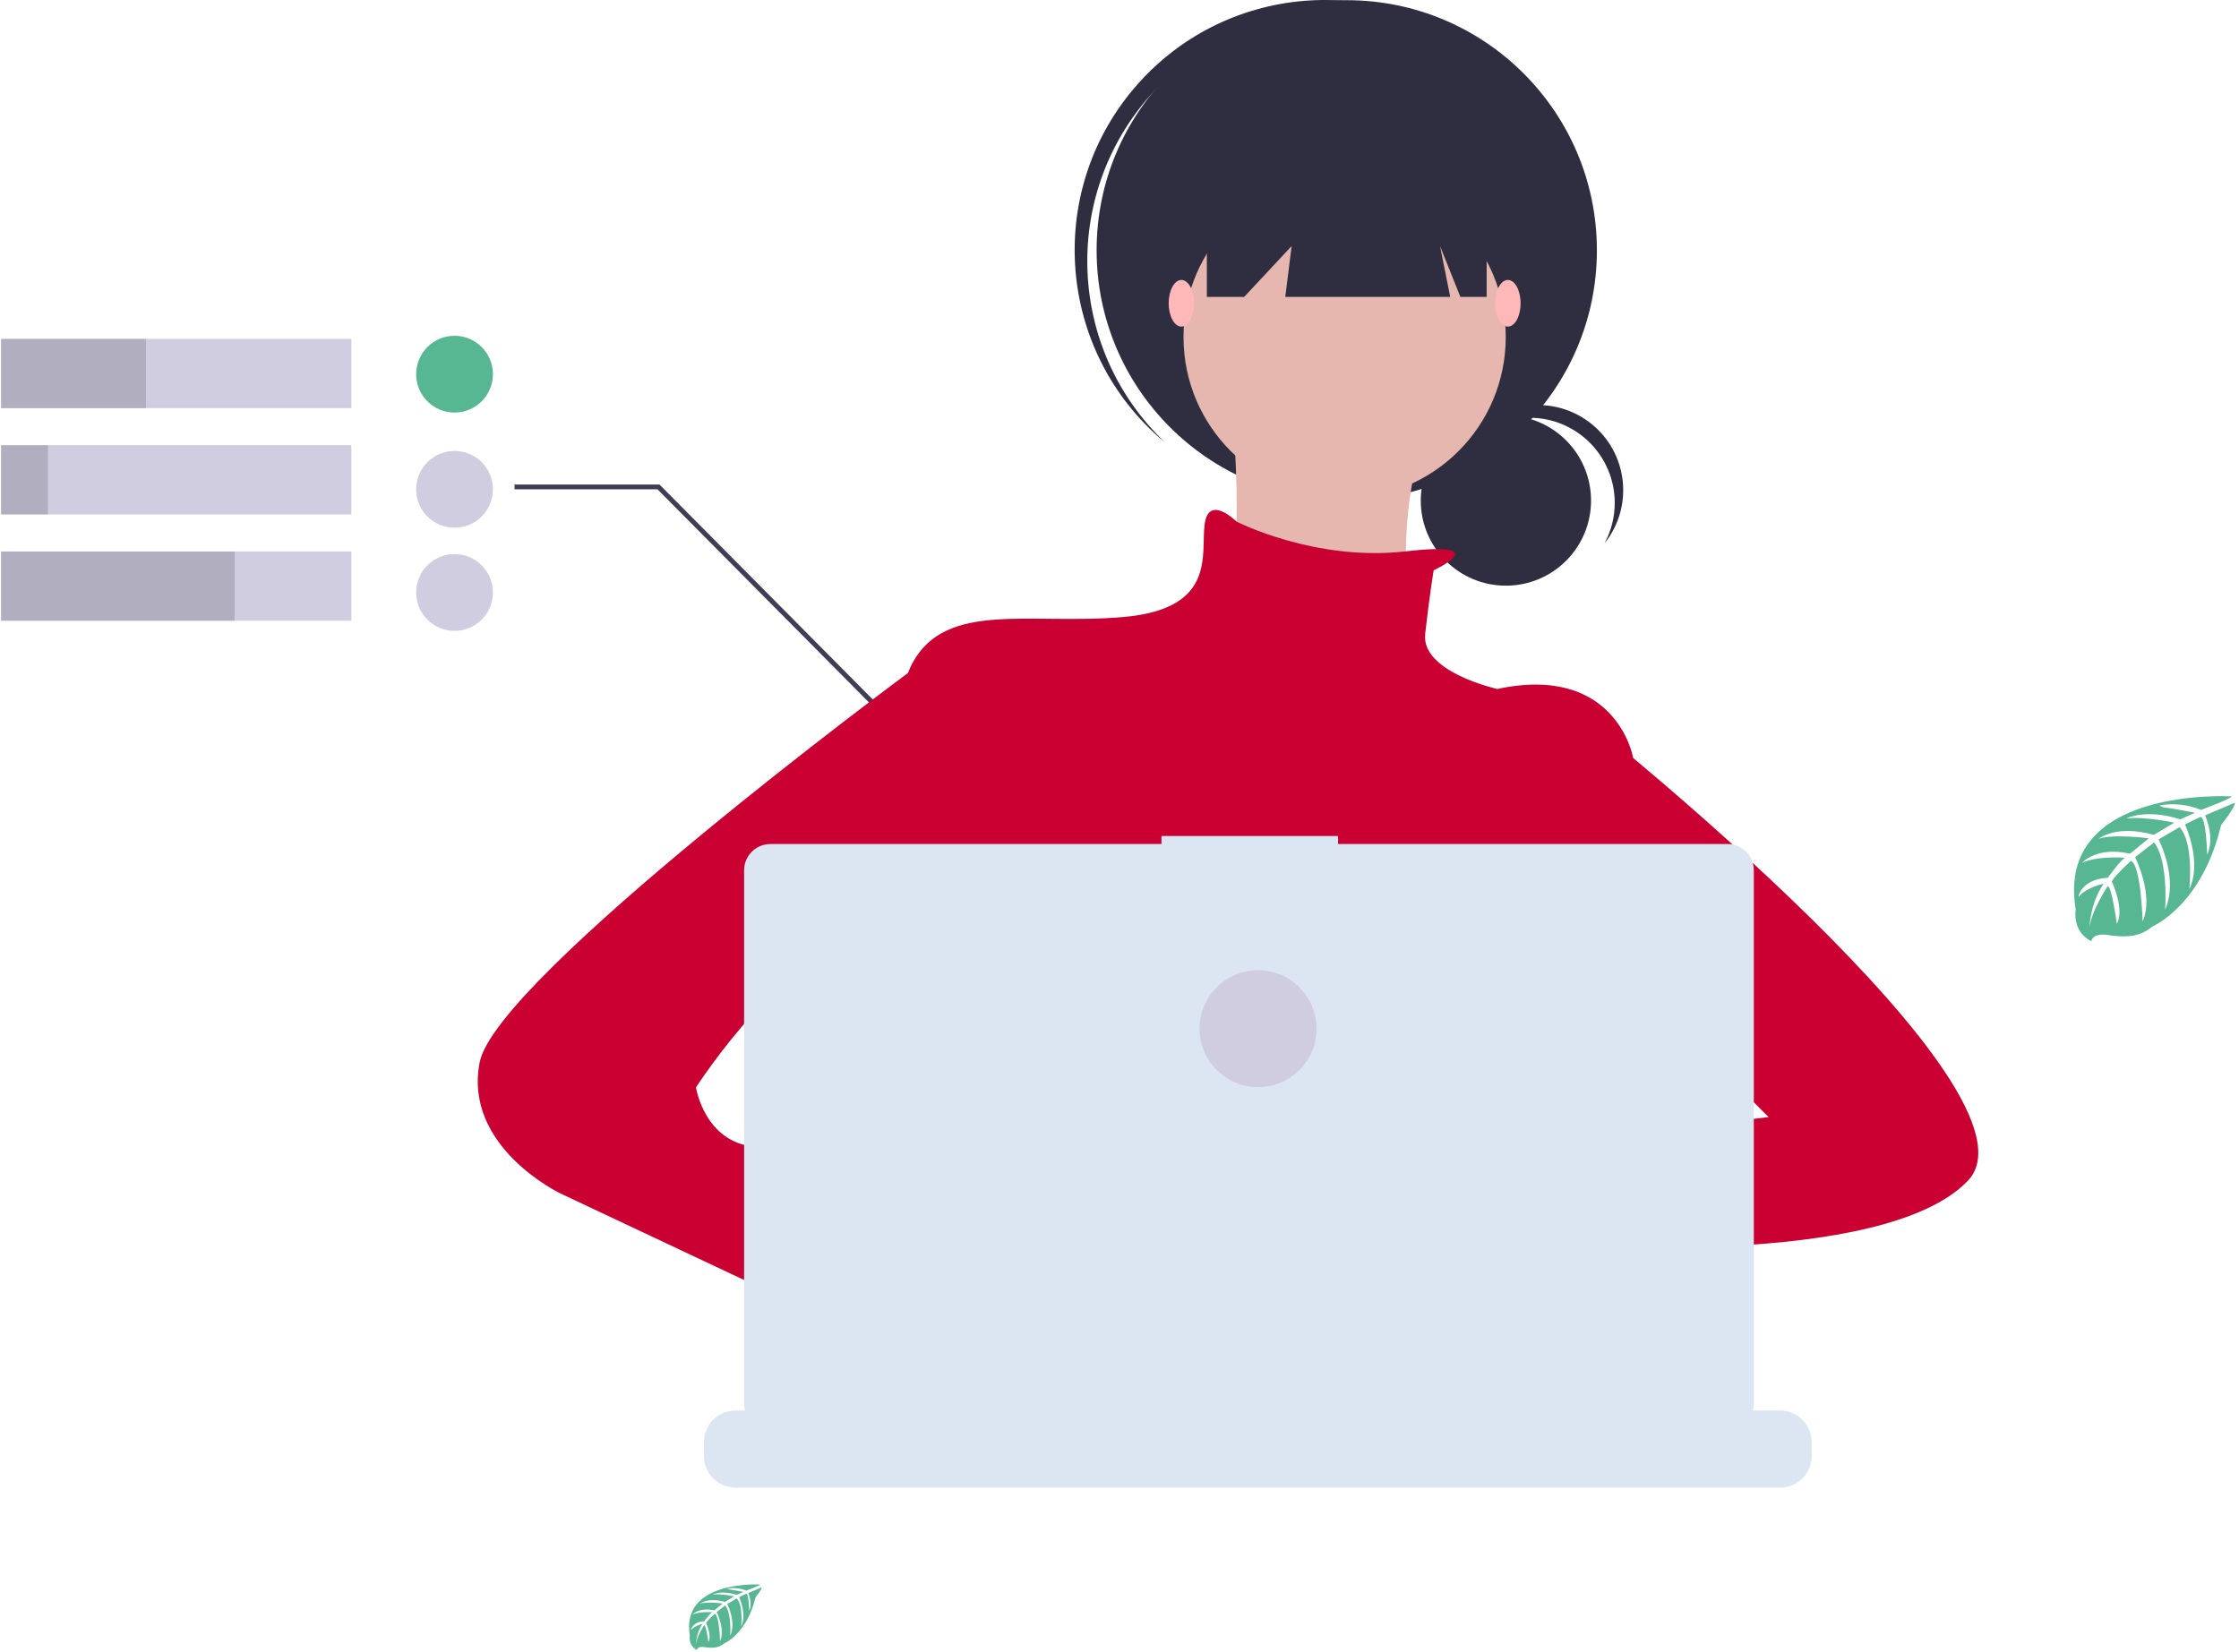 <svg width="473" height="349" viewBox="0 0 473 349" fill="none" xmlns="http://www.w3.org/2000/svg">
<path d="M471.429 168.28C471.429 168.28 434.113 166.028 438.51 192.176C438.51 192.176 437.623 196.798 441.825 198.893C441.825 198.893 441.891 196.957 445.655 197.618C446.994 197.84 448.354 197.906 449.71 197.813C451.536 197.692 453.275 196.982 454.663 195.787C454.663 195.787 465.153 191.452 469.23 174.311C469.23 174.311 472.248 170.57 472.129 169.609L465.832 172.298C465.832 172.298 467.986 176.842 466.275 180.616C466.275 180.616 466.071 172.462 464.862 172.64C464.618 172.675 461.591 174.212 461.591 174.212C461.591 174.212 465.292 182.123 462.5 187.876C462.5 187.876 463.559 178.126 460.434 174.784L456.003 177.372C456.003 177.372 460.327 185.545 457.393 192.214C457.393 192.214 458.146 181.986 455.067 178.001L451.052 181.133C451.052 181.133 455.116 189.187 452.639 194.718C452.639 194.718 452.316 182.814 450.184 181.915C450.184 181.915 446.669 185.017 446.133 186.285C446.133 186.285 448.915 192.135 447.187 195.22C447.187 195.22 446.128 187.286 445.259 187.243C445.259 187.243 441.758 192.498 441.395 196.107C441.395 196.107 441.547 190.748 444.412 186.746C444.412 186.746 441.026 187.327 439.049 189.519C439.049 189.519 439.595 185.805 445.277 185.477C445.277 185.477 448.17 181.488 448.941 181.249C448.941 181.249 443.295 180.774 439.87 182.295C439.87 182.295 442.884 178.789 449.979 180.385L453.944 177.145C453.944 177.145 446.508 176.131 443.353 177.252C443.353 177.252 446.982 174.15 455.013 176.41L459.33 173.831C459.33 173.831 452.988 172.466 449.212 172.944C449.212 172.944 453.201 170.795 460.597 173.127L463.699 171.741C463.699 171.741 459.056 170.827 457.694 170.681C456.333 170.534 456.263 170.163 456.263 170.163C459.205 169.672 462.226 170.008 464.989 171.133C464.989 171.132 471.541 168.692 471.429 168.28Z" fill="#57B793"/>
<path d="M210.785 230.364C210.785 230.364 193.946 229.349 195.913 241.163C195.913 241.163 195.517 243.251 197.41 244.2C197.41 244.2 197.441 243.313 199.143 243.62C199.748 243.721 200.361 243.75 200.973 243.708C201.8 243.654 202.586 243.329 203.212 242.786C203.212 242.786 207.953 240.826 209.798 233.08C209.798 233.08 211.158 231.391 211.104 230.957L208.26 232.172C208.26 232.172 209.231 234.223 208.467 235.929C208.467 235.929 208.374 232.247 207.829 232.331C207.718 232.331 206.349 233.043 206.349 233.043C206.349 233.043 208.024 236.62 206.761 239.217C206.761 239.217 207.238 234.812 205.826 233.301L203.823 234.489C203.823 234.489 205.777 238.181 204.452 241.194C204.452 241.194 204.792 236.573 203.401 234.774L201.589 236.192C201.589 236.192 203.424 239.831 202.305 242.33C202.305 242.33 202.156 236.949 201.193 236.542C201.193 236.542 199.607 237.943 199.363 238.519C199.363 238.519 200.621 241.178 199.842 242.556C199.842 242.556 199.363 238.971 198.954 238.952C198.954 238.952 197.373 241.328 197.209 242.941C197.288 241.436 197.759 239.979 198.575 238.712C197.661 238.885 196.818 239.322 196.15 239.966C196.15 239.966 196.397 238.287 198.964 238.141C198.964 238.141 200.293 236.337 200.622 236.226C200.622 236.226 198.069 236.013 196.523 236.701C196.523 236.701 197.882 235.118 201.088 235.838L202.86 234.375C202.86 234.375 199.496 233.927 198.071 234.421C198.071 234.421 199.711 233.021 203.341 234.04L205.29 232.874C205.29 232.874 202.423 232.259 200.716 232.478C200.716 232.478 202.521 231.507 205.861 232.558L207.258 231.932C207.258 231.932 205.158 231.52 204.542 231.453C203.924 231.387 203.895 231.219 203.895 231.219C205.224 230.998 206.59 231.151 207.839 231.662C207.841 231.663 210.838 230.549 210.785 230.364Z" fill="#57B793"/>
<path d="M160.597 334.811C160.597 334.811 143.756 333.795 145.724 345.61C145.724 345.61 145.328 347.698 147.222 348.646C147.222 348.646 147.253 347.759 148.953 348.066C149.559 348.168 150.173 348.197 150.785 348.154C151.61 348.1 152.397 347.776 153.024 347.232C153.024 347.232 157.765 345.273 159.608 337.526C159.608 337.526 160.968 335.837 160.916 335.404L158.071 336.617C158.071 336.617 159.041 338.669 158.279 340.375C158.279 340.375 158.186 336.693 157.64 336.777C157.53 336.777 156.159 337.49 156.159 337.49C156.159 337.49 157.835 341.066 156.572 343.664C156.572 343.664 157.05 339.258 155.637 337.747L153.634 338.936C153.634 338.936 155.588 342.627 154.263 345.641C154.263 345.641 154.604 341.019 153.213 339.22L151.399 340.637C151.399 340.637 153.235 344.277 152.119 346.776C152.119 346.776 151.966 341.396 151.005 340.989C151.005 340.989 149.418 342.39 149.173 342.965C149.173 342.965 150.433 345.623 149.653 347.002C149.653 347.002 149.173 343.417 148.767 343.398C148.767 343.398 147.184 345.774 147.02 347.387C147.099 345.882 147.57 344.426 148.385 343.159C147.472 343.331 146.629 343.768 145.961 344.412C145.961 344.412 146.209 342.733 148.774 342.587C148.774 342.587 150.104 340.784 150.432 340.673C150.432 340.673 147.879 340.459 146.332 341.147C146.332 341.147 147.693 339.565 150.897 340.283L152.669 338.821C152.669 338.821 149.307 338.374 147.882 338.868C147.882 338.868 149.521 337.466 153.15 338.486L155.1 337.321C155.1 337.321 152.233 336.705 150.527 336.924C150.527 336.924 152.33 335.954 155.672 337.003L157.068 336.378C157.068 336.378 154.969 335.966 154.352 335.9C153.733 335.833 153.704 335.665 153.704 335.665C155.035 335.444 156.401 335.598 157.649 336.108C157.652 336.108 160.65 334.995 160.597 334.811Z" fill="#57B793"/>
<path d="M202.871 167.873L138.899 103.395H108.697V102.382H139.322L139.471 102.532L203.592 167.16L202.871 167.873Z" fill="#3F3D56"/>
<path d="M74.227 71.608H0.222V86.245H74.227V71.608Z" fill="#D0CDE1"/>
<path d="M74.227 94.069H0.222V108.706H74.227V94.069Z" fill="#D0CDE1"/>
<path d="M74.227 116.53H0.222V131.167H74.227V116.53Z" fill="#D0CDE1"/>
<path opacity="0.15" d="M30.837 71.608H0.222V86.245H30.837V71.608Z" fill="black"/>
<path opacity="0.15" d="M10.133 94.069H0.222V108.706H10.133V94.069Z" fill="black"/>
<path opacity="0.15" d="M49.559 116.53H0.222V131.167H49.559V116.53Z" fill="black"/>
<path d="M96.024 87.175C100.503 87.175 104.134 83.544 104.134 79.065C104.134 74.586 100.503 70.955 96.024 70.955C91.545 70.955 87.914 74.586 87.914 79.065C87.914 83.544 91.545 87.175 96.024 87.175Z" fill="#57B793"/>
<path d="M96.024 111.506C100.503 111.506 104.134 107.875 104.134 103.395C104.134 98.916 100.503 95.285 96.024 95.285C91.545 95.285 87.914 98.916 87.914 103.395C87.914 107.875 91.545 111.506 96.024 111.506Z" fill="#D0CDE1"/>
<path d="M96.024 133.302C100.503 133.302 104.134 129.671 104.134 125.192C104.134 120.712 100.503 117.081 96.024 117.081C91.545 117.081 87.914 120.712 87.914 125.192C87.914 129.671 91.545 133.302 96.024 133.302Z" fill="#D0CDE1"/>
<path d="M318.129 123.756C328.062 123.756 336.115 115.703 336.115 105.77C336.115 95.837 328.062 87.784 318.129 87.784C308.195 87.784 300.143 95.837 300.143 105.77C300.143 115.703 308.195 123.756 318.129 123.756Z" fill="#2F2E41"/>
<path d="M323.133 88.274C333.07 88.274 341.124 96.33 341.122 106.267C341.122 109.25 340.384 112.173 338.968 114.806C345.178 107.04 343.913 95.726 336.152 89.524C328.391 83.322 317.071 84.587 310.877 92.343C310.201 93.185 309.604 94.093 309.094 95.042C312.5 90.766 317.668 88.274 323.133 88.274Z" fill="#2F2E41"/>
<path d="M284.504 0.04C313.692 0.04 337.352 23.703 337.352 52.884C337.352 82.072 313.695 105.727 284.504 105.727C255.323 105.727 231.666 82.075 231.666 52.884C231.666 23.705 255.323 0.04 284.504 0.04Z" fill="#2F2E41"/>
<path d="M243.039 20.103C261.966 -1.187 294.354 -3.636 316.271 14.557C315.84 14.143 315.414 13.735 314.96 13.335C293.137 -6.049 259.739 -4.065 240.362 17.753C220.994 39.559 222.958 72.936 244.743 92.323C245.192 92.721 245.653 93.103 246.118 93.478C225.473 73.847 224.116 41.39 243.039 20.103Z" fill="#2F2E41"/>
<path d="M284.061 105.283C302.858 105.283 318.097 90.044 318.097 71.247C318.097 52.45 302.858 37.211 284.061 37.211C265.264 37.211 250.025 52.45 250.025 71.247C250.025 90.044 265.264 105.283 284.061 105.283Z" fill="#E5B7AE"/>
<path d="M259.88 81.993C259.88 81.993 264.352 123.192 257.191 127.672C250.022 132.15 298.388 138.423 298.388 138.423C298.388 138.423 291.221 93.642 309.136 81.993H259.88Z" fill="#E5B7AE"/>
<path d="M302.87 120.506C302.87 120.506 316.205 114.283 296.997 116.5C277.789 118.717 261.219 110.211 261.219 110.211C261.219 110.211 255.402 104.387 254.504 110.66C253.608 116.929 257.193 128.572 237.49 130.361C217.784 132.152 199.867 126.782 192.701 140.214C185.537 153.648 189.121 211.872 189.121 211.872C189.121 211.872 202.556 260.23 213.304 267.396C224.047 274.565 318.093 264.71 318.093 264.71L344.962 216.342V159.919C344.962 159.919 341.38 140.214 316.302 145.584C316.302 145.584 300.183 142.01 301.076 133.945C301.977 125.881 302.87 120.506 302.87 120.506Z" fill="#CB0032"/>
<path d="M216.849 301.624C217.405 299.208 217.78 297.845 217.78 297.845L217.492 295.886L214.543 275.849L213.303 267.397C224.046 262.919 226.735 242.313 226.735 242.313L227.141 242.073L228.975 240.976L235.559 237.022L235.695 236.945L238.356 238.711L243.751 242.31C262.658 256.215 281.9 255.97 293.778 253.776C301.041 252.441 305.552 250.377 305.552 250.377L318.576 246.03L318.984 245.898L319.382 245.954L327.023 247.117L327.163 247.137L327.796 247.234L326.025 259.467L323.464 277.244C330.235 280.836 336.266 287.574 341.534 295.886C342.7 297.72 343.828 299.639 344.925 301.624C346.348 304.195 347.706 306.861 349.002 309.604C349.162 309.93 349.313 310.267 349.471 310.596C349.968 311.668 350.463 312.749 350.938 313.839H214.481C214.66 312.744 214.839 311.706 215.01 310.701C215.02 310.66 215.025 310.637 215.03 310.599C215.094 310.259 215.155 309.933 215.209 309.606C215.811 306.343 216.395 303.619 216.849 301.624Z" fill="#2F2E41"/>
<path d="M233.456 245.446C235.928 245.446 237.931 243.443 237.931 240.971C237.931 238.5 235.928 236.496 233.456 236.496C230.985 236.496 228.981 238.5 228.981 240.971C228.981 243.443 230.985 245.446 233.456 245.446Z" fill="#6C63FF"/>
<path d="M323.026 249.931C325.499 249.931 327.504 247.927 327.504 245.454C327.504 242.981 325.499 240.977 323.026 240.977C320.553 240.977 318.549 242.981 318.549 245.454C318.549 247.927 320.553 249.931 323.026 249.931Z" fill="#6C63FF"/>
<path d="M254.955 28.711V62.736H262.838L272.865 51.993L271.523 62.736H306.364L304.216 51.993L308.513 62.736H314.067V28.711H254.955Z" fill="#2F2E41"/>
<path d="M249.578 69.01C251.063 69.01 252.267 66.804 252.267 64.083C252.267 61.363 251.063 59.157 249.578 59.157C248.093 59.157 246.889 61.363 246.889 64.083C246.889 66.804 248.093 69.01 249.578 69.01Z" fill="#FFB8B8"/>
<path d="M318.546 69.01C320.031 69.01 321.235 66.804 321.235 64.083C321.235 61.363 320.031 59.157 318.546 59.157C317.061 59.157 315.857 61.363 315.857 64.083C315.857 66.804 317.061 69.01 318.546 69.01Z" fill="#FFB8B8"/>
<path d="M336.904 245.007C336.904 245.007 296.151 237.397 293.464 250.827C290.778 264.259 338.695 258.437 338.695 258.437L336.904 245.007Z" fill="#FFB8B8"/>
<path d="M336.014 152.751C336.014 152.751 433.638 230.677 415.726 249.487C397.812 268.292 329.74 262.919 329.74 262.919L334.22 240.533L373.631 236.05L353.926 216.342L336.014 218.141V152.751Z" fill="#CB0032"/>
<path d="M191.81 282.622L204.349 292.478C204.349 292.478 213.309 320.237 226.738 312.186C240.173 304.119 214.202 275.459 214.202 275.459L198.971 270.081L191.81 282.622Z" fill="#FFB8B8"/>
<path d="M204.347 138.423L191.844 142.183C191.844 142.183 104.929 206.492 101.35 224.406C97.768 242.318 118.367 252.169 118.367 252.169L196.283 288.891L204.347 267.394L167.625 248.584C167.625 248.584 170.312 243.216 159.563 242.318C148.815 241.425 147.027 229.774 147.027 229.774C147.027 229.774 168.523 196.636 180.162 203.803C191.806 210.972 195.39 216.339 195.39 216.339L204.347 138.423Z" fill="#CB0032"/>
<path d="M382.711 304.693V307.693C382.714 308.515 382.561 309.334 382.262 310.099C382.127 310.446 381.971 310.772 381.782 311.089C380.583 313.102 378.417 314.331 376.075 314.331H155.36C153.018 314.331 150.847 313.102 149.645 311.089C149.462 310.772 149.306 310.446 149.168 310.099C148.872 309.331 148.714 308.515 148.722 307.693V304.693C148.722 301.024 151.686 298.057 155.355 298.05C155.355 298.05 155.355 298.05 155.36 298.05H168.081V296.657C168.081 296.498 168.2 296.376 168.356 296.376H174.994C175.145 296.376 175.27 296.501 175.27 296.657V298.05H179.416V296.657C179.416 296.498 179.541 296.376 179.694 296.376H186.332C186.487 296.376 186.605 296.501 186.605 296.657V298.05H190.761V296.657C190.761 296.498 190.886 296.376 191.034 296.376H197.677C197.828 296.376 197.953 296.501 197.953 296.657V298.05H202.098V296.657C202.098 296.498 202.221 296.376 202.374 296.376H209.012C209.168 296.376 209.285 296.501 209.285 296.657V298.05H213.436V296.657C213.431 296.498 213.561 296.376 213.709 296.376C213.711 296.376 213.711 296.376 213.711 296.376H220.35C220.508 296.376 220.625 296.501 220.625 296.657V298.05H224.779V296.657C224.779 296.498 224.904 296.376 225.052 296.376C225.054 296.376 225.054 296.376 225.054 296.376H231.695C231.848 296.376 231.968 296.501 231.968 296.657V298.05H236.116V296.657C236.116 296.498 236.241 296.376 236.389 296.376H288.39C288.546 296.376 288.666 296.501 288.666 296.657V298.05H292.819V296.657C292.819 296.498 292.939 296.376 293.092 296.376H293.095H299.733C299.886 296.376 300.009 296.501 300.009 296.657V298.05H304.154V296.657C304.152 296.498 304.274 296.376 304.427 296.376H311.071C311.221 296.376 311.346 296.501 311.346 296.657V298.05H315.492V296.657C315.492 296.498 315.617 296.376 315.767 296.376H322.411C322.561 296.376 322.684 296.501 322.684 296.657V298.05H326.837V296.657C326.837 296.498 326.962 296.376 327.11 296.376H333.751C333.901 296.379 334.021 296.501 334.021 296.657V298.05H338.175V296.657C338.175 296.498 338.3 296.376 338.45 296.376H345.086C345.242 296.376 345.361 296.501 345.361 296.657V298.05H349.507V296.657C349.507 296.498 349.635 296.376 349.783 296.376H356.426C356.579 296.376 356.702 296.501 356.702 296.657V298.05H376.063C379.729 298.05 382.701 301.022 382.701 304.685C382.711 304.685 382.711 304.685 382.711 304.693Z" fill="#DCE6F2"/>
<path d="M364.939 178.342H282.668V176.645H245.367V178.342H162.759C159.687 178.342 157.194 180.832 157.194 183.903V296.552C157.194 299.631 159.687 302.121 162.759 302.121H364.939C368.008 302.121 370.503 299.631 370.503 296.552V183.903C370.503 180.832 368.008 178.342 364.939 178.342Z" fill="#DCE6F2"/>
<path d="M265.769 229.715C272.594 229.715 278.127 224.182 278.127 217.357C278.127 210.532 272.594 204.999 265.769 204.999C258.944 204.999 253.411 210.532 253.411 217.357C253.411 224.182 258.944 229.715 265.769 229.715Z" fill="#D0CDE1"/>
</svg>
